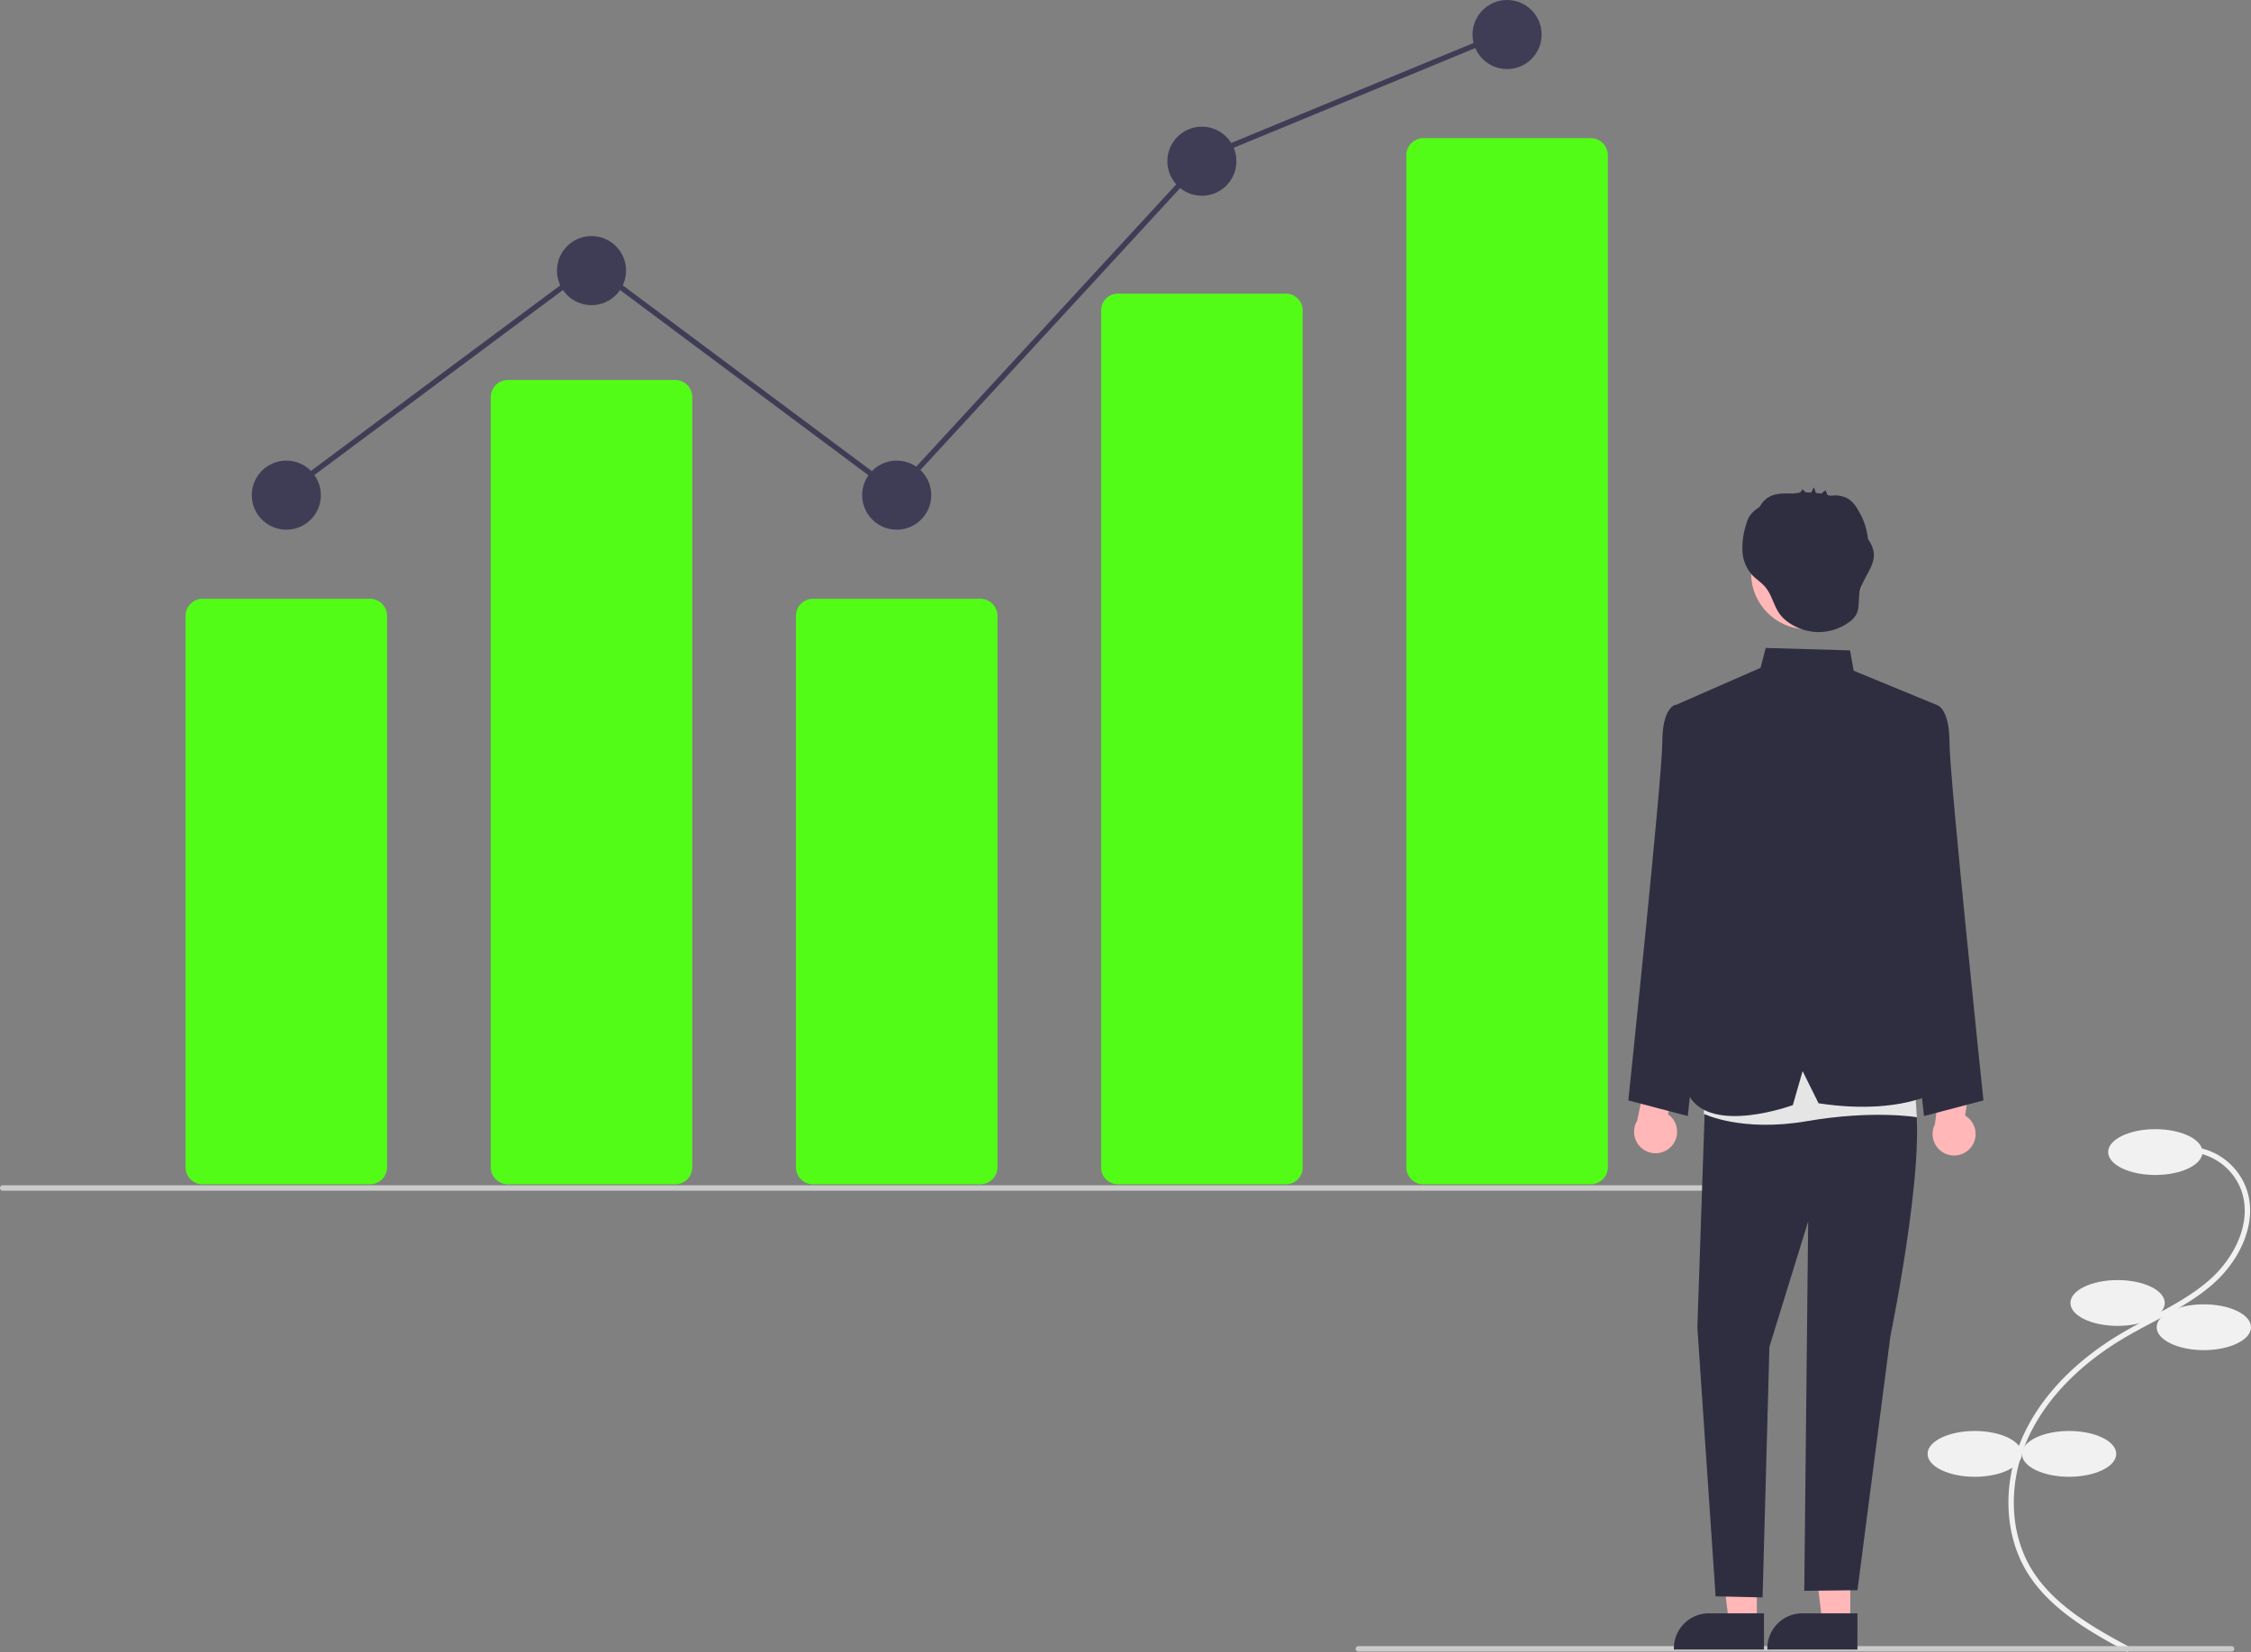 <svg xmlns="http://www.w3.org/2000/svg" data-name="Layer 1" width="835.213" height="613.098"
    viewBox="0 0 835.213 613.098" xmlns:xlink="http://www.w3.org/1999/xlink">
    <rect x="0" y="0" width="835.213" height="613.098" fill="#808080" stroke="none"/>
    <path
        d="M970.8,754.84l.951-1.759c-12.753-6.897-28.626-15.481-36.916-29.567-8.172-13.886-8.356-32.743-.479-49.211,6.704-14.016,19.018-26.572,35.611-36.313,3.273-1.921,6.709-3.742,10.031-5.503,8.031-4.256,16.336-8.658,23.184-14.903,9.432-8.601,16.568-23.035,11.249-35.891a23.856,23.856,0,0,0-20.677-14.467l-.113,1.997a21.861,21.861,0,0,1,18.948,13.248c4.943,11.947-1.839,25.505-10.754,33.636-6.661,6.074-14.852,10.415-22.773,14.613-3.342,1.771-6.797,3.603-10.108,5.546-16.938,9.943-29.526,22.798-36.403,37.174-8.16,17.061-7.946,36.637.559,51.089C941.685,739.095,957.828,747.826,970.8,754.84Z"
        transform="translate(-181.366 -141.742)" fill="#f1f1f1" />
    <ellipse cx="799.713" cy="427.525" rx="17.5" ry="8.5" fill="#f1f1f1" />
    <ellipse cx="785.713" cy="483.525" rx="17.5" ry="8.5" fill="#f1f1f1" />
    <ellipse cx="817.713" cy="492.525" rx="17.5" ry="8.5" fill="#f1f1f1" />
    <ellipse cx="767.713" cy="539.525" rx="17.5" ry="8.5" fill="#f1f1f1" />
    <ellipse cx="732.713" cy="539.525" rx="17.5" ry="8.5" fill="#f1f1f1" />
    <path
        d="M318.653,581.226H256.558a6.349,6.349,0,0,1-6.342-6.342V370.286a6.349,6.349,0,0,1,6.342-6.342h62.095a6.349,6.349,0,0,1,6.342,6.342V574.884A6.349,6.349,0,0,1,318.653,581.226Z"
        transform="translate(-181.366 -141.742)" fill="#52FC17" />
    <path
        d="M431.89,581.226H369.795a6.349,6.349,0,0,1-6.342-6.342V289.097a6.349,6.349,0,0,1,6.342-6.342h62.095a6.349,6.349,0,0,1,6.342,6.342V574.884A6.349,6.349,0,0,1,431.89,581.226Z"
        transform="translate(-181.366 -141.742)" fill="#52FC17" />
    <path
        d="M545.128,581.226H483.033a6.349,6.349,0,0,1-6.342-6.342V370.286a6.349,6.349,0,0,1,6.342-6.342h62.095a6.349,6.349,0,0,1,6.342,6.342V574.884A6.349,6.349,0,0,1,545.128,581.226Z"
        transform="translate(-181.366 -141.742)" fill="#52FC17" />
    <path
        d="M658.365,581.226H596.27a6.211,6.211,0,0,1-6.342-6.055V256.761a6.211,6.211,0,0,1,6.342-6.055h62.095a6.211,6.211,0,0,1,6.342,6.055V575.171A6.211,6.211,0,0,1,658.365,581.226Z"
        transform="translate(-181.366 -141.742)" fill="#52FC17" />
    <path
        d="M771.603,581.226H709.508a6.349,6.349,0,0,1-6.342-6.342V199.362a6.349,6.349,0,0,1,6.342-6.342h62.095a6.349,6.349,0,0,1,6.342,6.342V574.884A6.349,6.349,0,0,1,771.603,581.226Z"
        transform="translate(-181.366 -141.742)" fill="#52FC17" />
    <circle cx="106.239" cy="183.744" r="12.819" fill="#3f3d56" />
    <circle cx="219.476" cy="100.418" r="12.819" fill="#3f3d56" />
    <circle cx="332.714" cy="183.744" r="12.819" fill="#3f3d56" />
    <circle cx="445.951" cy="59.824" r="12.819" fill="#3f3d56" />
    <circle cx="559.189" cy="12.819" r="12.819" fill="#3f3d56" />
    <path d="M844.366,583.607h-662a1,1,0,1,1,0-2h662a1,1,0,0,1,0,2Z"
        transform="translate(-181.366 -141.742)" fill="#cbcbcb" />
    <path d="M1009.366,754.607h-324a1,1,0,0,1,0-2h324a1,1,0,0,1,0,2Z"
        transform="translate(-181.366 -141.742)" fill="#cbcbcb" />
    <path
        d="M801.302,567.353a7.93,7.93,0,0,0-1.034-12.116l3.932-17.69-10.167-5.011-5.201,25.059a7.973,7.973,0,0,0,12.471,9.757Z"
        transform="translate(-181.366 -141.742)" fill="#ffb7b7" />
    <path
        d="M912.485,567.741a7.93,7.93,0,0,0-1.969-11.999l2.551-17.941-10.524-4.21-3.247,25.386a7.973,7.973,0,0,0,13.189,8.763Z"
        transform="translate(-181.366 -141.742)" fill="#ffb7b7" />
    <polygon
        points="651.862 602.078 641.494 602.077 636.562 562.087 651.864 562.088 651.862 602.078"
        fill="#ffb7b7" />
    <path
        d="M835.873,753.87l-33.43-.001v-.423a13.013,13.013,0,0,1,13.012-13.012h.001l20.418.001Z"
        transform="translate(-181.366 -141.742)" fill="#2f2e41" />
    <polygon
        points="686.535 602.078 676.167 602.077 671.235 562.087 686.537 562.088 686.535 602.078"
        fill="#ffb7b7" />
    <path
        d="M870.546,753.87l-33.43-.001v-.423a13.013,13.013,0,0,1,13.012-13.012h.001l20.418.001Z"
        transform="translate(-181.366 -141.742)" fill="#2f2e41" />
    <path
        d="M888.777,407.372l11.18-4.034s4.745,1.008,4.745,13.876,12.602,132.882,12.602,132.882l-22.054,5.807L882.784,442.04Z"
        transform="translate(-181.366 -141.742)" fill="#2f2e41" />
    <path
        d="M814.07,407.372l-11.18-4.034s-4.745,1.008-4.745,13.876-12.602,132.882-12.602,132.882l22.054,5.807L820.063,442.04Z"
        transform="translate(-181.366 -141.742)" fill="#2f2e41" />
    <path
        d="M814.214,544.249,811.158,634.401l6.766,99.724,17.432.403,2.537-93.025,14.377-46.512-1.45,137.092,19.739-.236,12.226-94.318s16.145-78.057,7.192-93.279l-41.232-13.711Z"
        transform="translate(-181.366 -141.742)" fill="#2f2e41" />
    <path
        d="M814.55,533.386l-.995,21.687s13.911,6.923,38.364,2.706,40.706-1.437,40.706-1.437l-1.877-27.646Z"
        transform="translate(-181.366 -141.742)" fill="#e5e5e5" />
    <path
        d="M802.446,403.658l32.154-14.09,1.918-7.38,31.28.906,1.352,7.539,30.808,12.704L886.383,450.535l1.392,33.202,16.926,60.512s-14.277,12.125-48.577,6.908L850.206,539.232l-3.62,12.612s-30.077,11.064-38.413-3.339L814.214,444.459Z"
        transform="translate(-181.366 -141.742)" fill="#2f2e41" />
    <circle cx="670.507" cy="212.744" r="20.771" fill="#ffb7b7" />
    <path
        d="M876.553,346.437a12.65,12.65,0,0,0-2.099-4.69,25.34,25.34,0,0,0-3.783-10.913,11.45,11.45,0,0,0-3.389-3.912,10.004,10.004,0,0,0-5.332-1.329c-.339-.006-.947.097-1.496.122-.351-.109-.705-.206-1.06-.297-.207-.461-.618-1.804-.732-1.713l-1.547,1.229c-.654-.114-1.312-.202-1.972-.272q-.36-1.028-.721-2.056a14.089,14.089,0,0,0-1.022,1.921q-.985-.048-1.972-.034l-1.315-1.263a1.855,1.855,0,0,1-1.451,1.421c-.605.062-1.208.143-1.808.24-.049-0-.098,0-.146-.001-3.239-.081-6.723-.226-9.431,1.552a9.293,9.293,0,0,0-3.002,3.408c-.332.225-.664.449-.986.688a10.78,10.78,0,0,0-2.778,2.754,11.677,11.677,0,0,0-1.229,2.978,28.551,28.551,0,0,0-1.415,9.754,14.476,14.476,0,0,0,3.558,9.034c1.389,1.492,3.155,2.594,4.545,4.085,2.864,3.069,3.401,7.35,5.85,10.597,2.591,3.435,7.319,5.695,11.472,6.343a19.163,19.163,0,0,0,14.275-3.56,8.832,8.832,0,0,0,2.431-2.548c1.441-2.493.83-5.627,1.366-8.456C872.367,356.214,877.428,351.763,876.553,346.437Z"
        transform="translate(-181.366 -141.742)" fill="#2f2e41" />
    <polygon
        points="105.555 184.546 104.361 182.942 219.477 97.239 332.348 181.429 446.764 57.205 446.969 57.121 558.009 11.292 558.772 13.141 447.936 58.885 332.597 184.11 219.476 99.733 105.555 184.546"
        fill="#3f3d56" />
</svg>